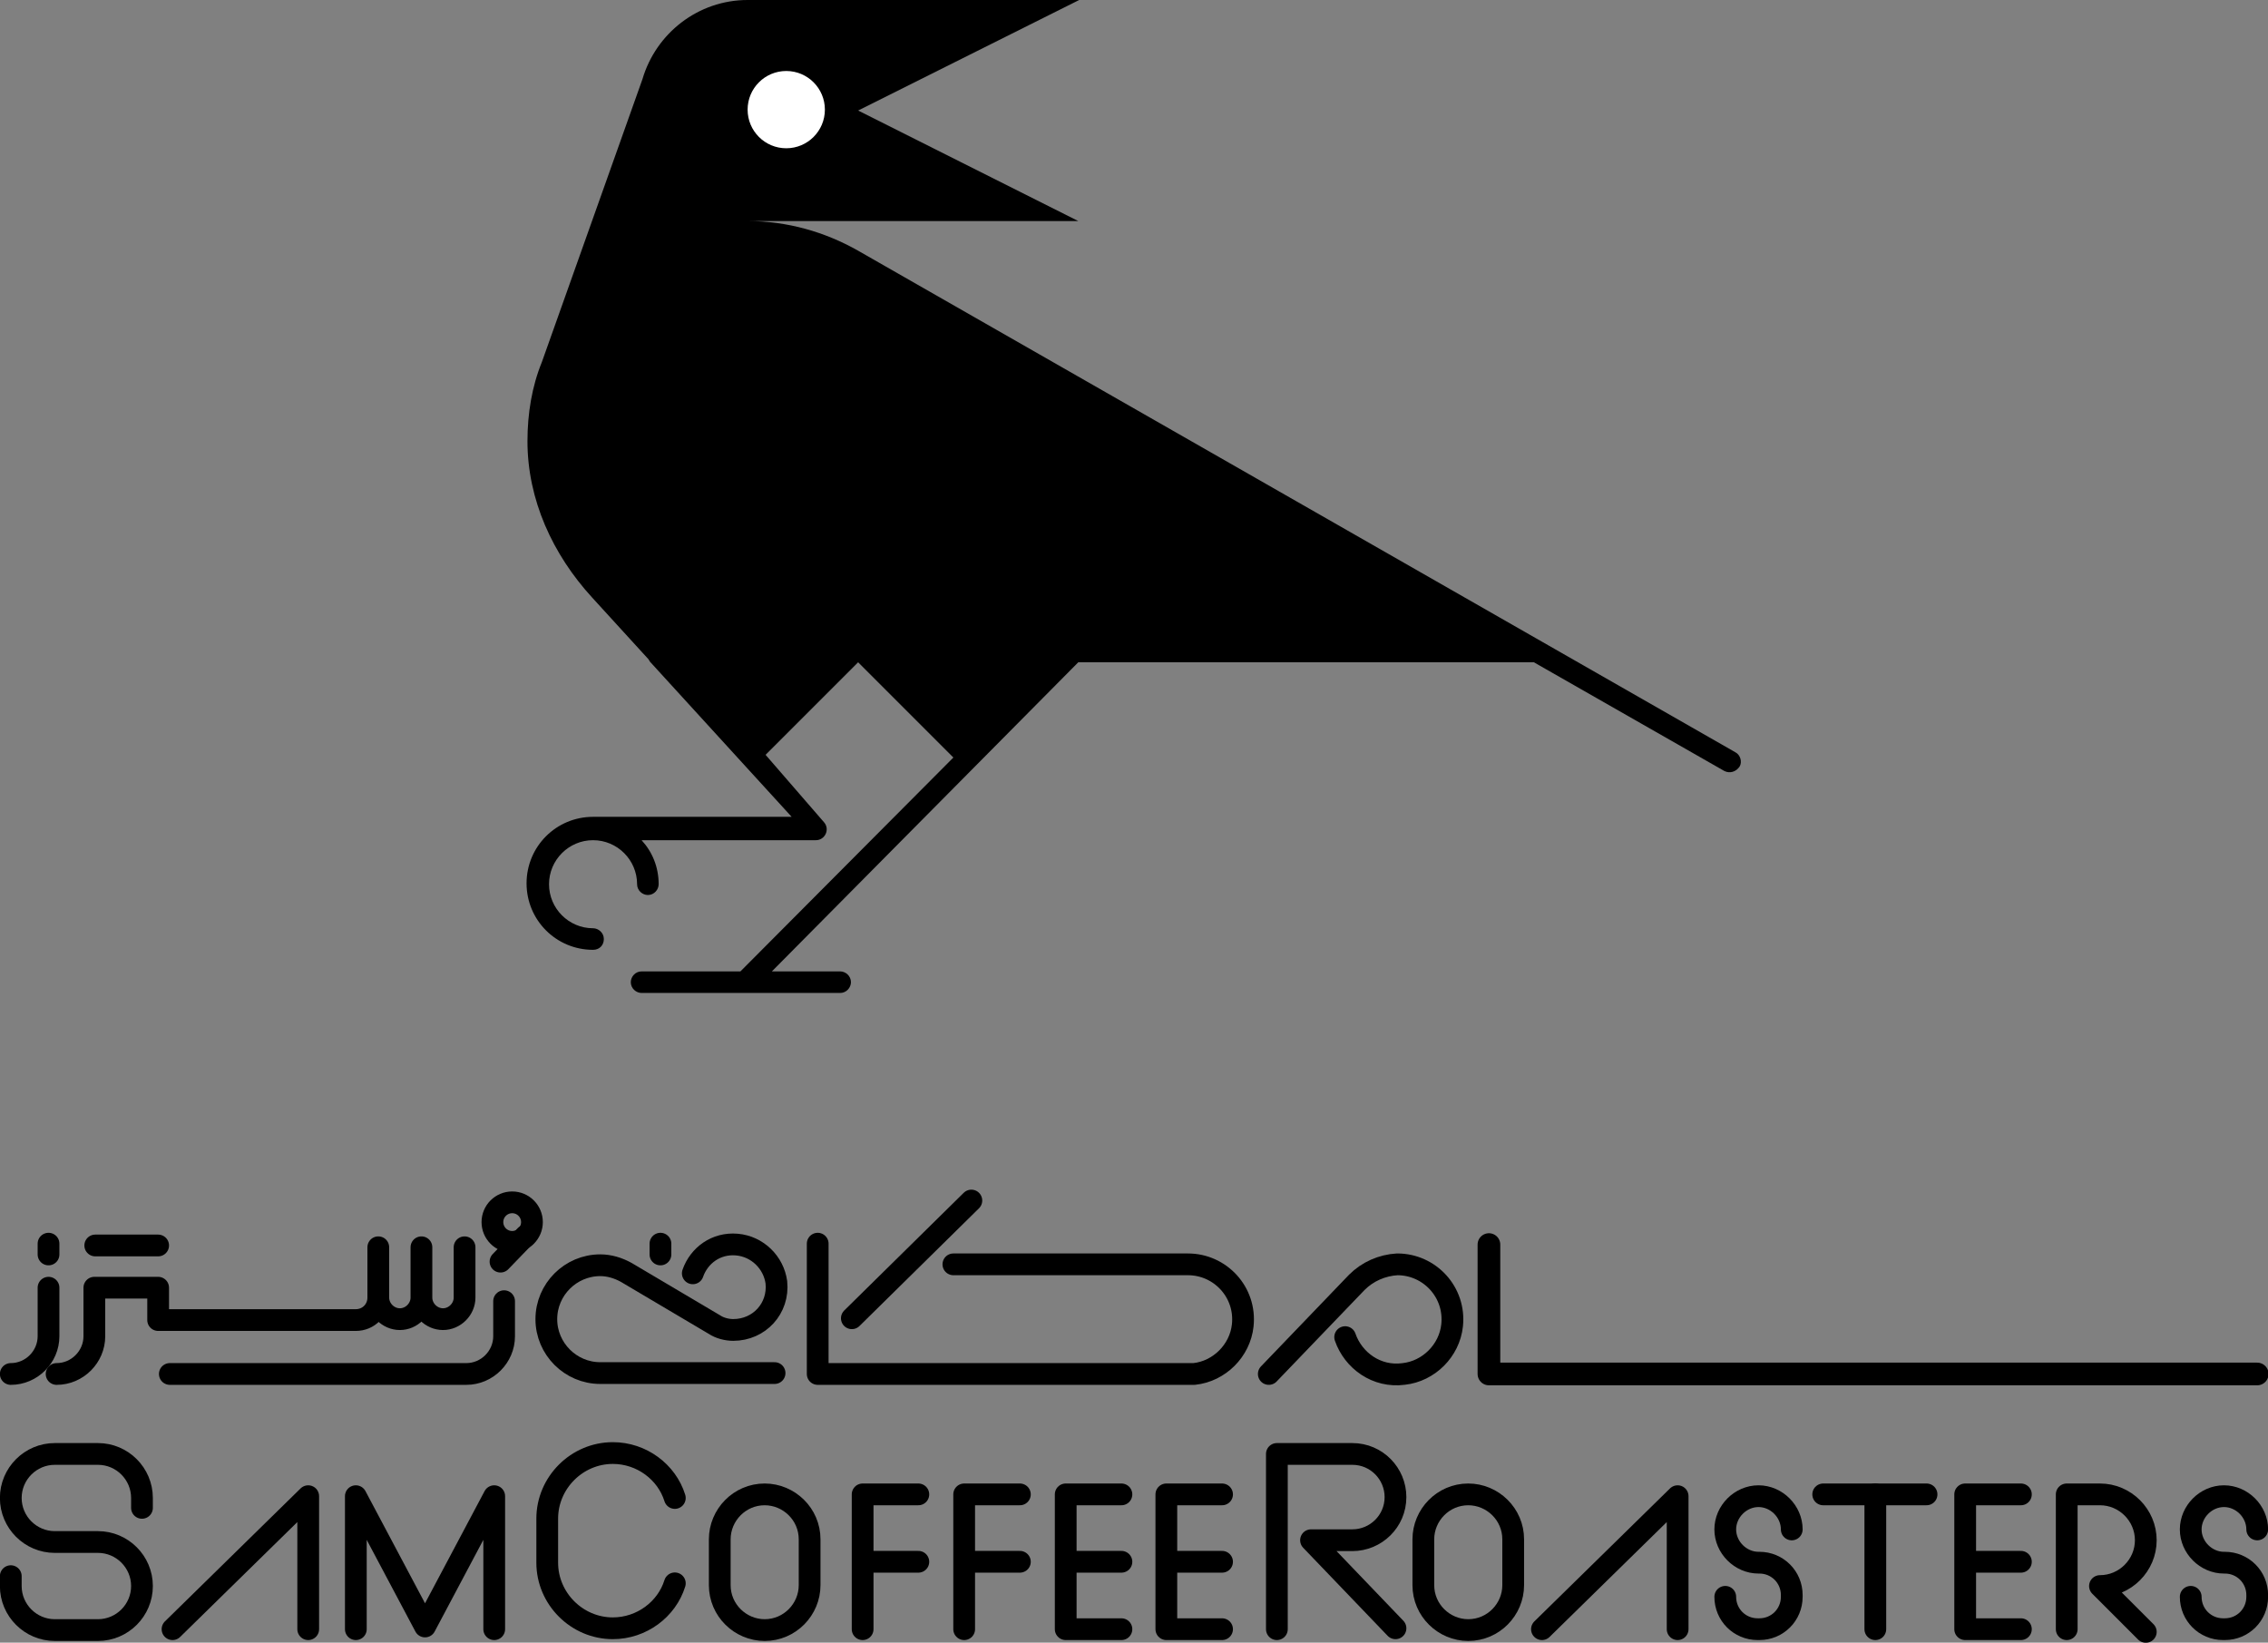 <svg xmlns="http://www.w3.org/2000/svg" xmlns:xlink="http://www.w3.org/1999/xlink" id="Layer_1" x="0px" y="0px" width="252.4px" height="182.8px" viewBox="0 0 252.4 182.8" xml:space="preserve"><rect x="0" y="0" width="252.4" height="182.8" fill="#808080" stroke="none"/> <style>.eye {opacity:1;animation: eye 3s infinite;}.blinked {opacity:0;animation: blink 3s infinite;}@keyframes eye {0% {opacity:1;}98% {opacity:1;}100% {opacity:0;}}@keyframes blink {0% {opacity:0;}98% {opacity:0;}100% {opacity:1;}}</style> <path d="M193.1,83.7L95.5,27.9c-3.7-2.1-7.9-3.3-12.3-3.3l0,0l0,0l0,0H120L95.5,12.3L120.1,0H83.2C77.7,0,73,3.7,71.5,8.8l0,0 L60.3,40.3l0,0c-1.1,2.7-1.6,5.7-1.6,8.8c0,6.5,2.8,12.6,7.2,17.4l6.3,6.9c0,0.1,0.1,0.1,0.1,0.2l15.8,17.3H66 c-4.1,0-7.4,3.3-7.4,7.4s3.3,7.4,7.4,7.4c0.7,0,1.2-0.5,1.2-1.2s-0.6-1.2-1.2-1.2c-2.7,0-4.9-2.2-4.9-4.9c0-2.7,2.2-4.9,4.9-4.9 c2.7,0,4.9,2.2,4.9,4.9c0,0.7,0.6,1.2,1.2,1.2c0.7,0,1.2-0.6,1.2-1.2c0-1.9-0.7-3.6-1.9-4.9h19.4c1,0,1.6-1.2,0.9-2L85.2,84 l10.3-10.3l10.6,10.6l-23.7,23.8h-11c-0.7,0-1.2,0.6-1.2,1.2c0,0.7,0.6,1.2,1.2,1.2h22.1c0.7,0,1.2-0.6,1.2-1.2 c0-0.7-0.6-1.2-1.2-1.2h-7.6L120,73.7h50.7l21.2,12.1c0.6,0.3,1.3,0.1,1.7-0.5C193.9,84.8,193.7,84,193.1,83.7"></path> <polyline fill="none" stroke="#000000" stroke-width="2.524" stroke-linecap="round" stroke-linejoin="round" stroke-miterlimit="10" points=" 251.2,152.9 165.7,152.9 165.7,138.5 "></polyline> <path fill="none" stroke="#000000" stroke-width="2.421" stroke-linecap="round" stroke-linejoin="round" stroke-miterlimit="10" d=" M149.7,148.8c0.9,2.6,3.5,4.5,6.5,4.1c2.8-0.3,5.1-2.6,5.4-5.4c0.4-3.7-2.5-6.8-6.1-6.8c-1.7,0.1-3.3,0.8-4.5,2l-9.8,10.2"></path> <path fill="none" stroke="#000000" stroke-width="2.421" stroke-linecap="round" stroke-linejoin="round" stroke-miterlimit="10" d=" M77.1,141.7c0.7-2,2.6-3.4,4.9-3.2s4.1,2,4.4,4.2c0.3,2.9-1.9,5.3-4.8,5.3l0,0c-0.7,0-1.5-0.2-2.1-0.6l-9.8-5.8 c-0.9-0.5-1.9-0.8-2.9-0.8l0,0c-3.3,0-6,2.7-6,6l0,0c0,3.3,2.7,6,6,6h19.4"></path> <polyline fill="none" stroke="#000000" stroke-width="2.421" stroke-linecap="round" stroke-linejoin="round" stroke-miterlimit="10" points=" 19.2,181.3 34.3,166.5 34.3,181.3 "></polyline> <polyline fill="none" stroke="#000000" stroke-width="2.421" stroke-linecap="round" stroke-linejoin="round" stroke-miterlimit="10" points=" 171.6,181.3 186.7,166.5 186.7,181.3 "></polyline> <polyline fill="none" stroke="#000000" stroke-width="2.421" stroke-linecap="round" stroke-linejoin="round" stroke-miterlimit="10" points=" 55,181.3 55,166.5 47.3,181 39.6,166.5 39.6,181.3 "></polyline> <line fill="none" stroke="#000000" stroke-width="2.421" stroke-linecap="round" stroke-linejoin="round" stroke-miterlimit="10" x1="108.1" y1="133.6" x2="94.8" y2="146.7"></line> <path fill="none" stroke="#000000" stroke-width="2.421" stroke-linecap="round" stroke-linejoin="round" stroke-miterlimit="10" d=" M106.1,140.7h26.1c3.6,0,6.5,3.1,6.1,6.8c-0.3,2.8-2.6,5.1-5.4,5.4H91v-14.5"></path> <line fill="none" stroke="#000000" stroke-width="2.421" stroke-linecap="round" stroke-linejoin="round" stroke-miterlimit="10" x1="73.5" y1="138.4" x2="73.5" y2="139.6"></line> <line fill="none" stroke="#000000" stroke-width="2.421" stroke-linecap="round" stroke-linejoin="round" stroke-miterlimit="10" x1="5.4" y1="138.4" x2="5.4" y2="139.6"></line> <line fill="none" stroke="#000000" stroke-width="2.421" stroke-linecap="round" stroke-linejoin="round" stroke-miterlimit="10" x1="17.6" y1="138.6" x2="10.6" y2="138.6"></line> <path fill="none" stroke="#000000" stroke-width="2.421" stroke-linecap="round" stroke-linejoin="round" stroke-miterlimit="10" d=" M56.1,144.8v3.9c0,2.3-1.9,4.2-4.2,4.2h-33"></path> <path fill="none" stroke="#000000" stroke-width="2.421" stroke-linecap="round" stroke-linejoin="round" stroke-miterlimit="10" d=" M51.7,138.8v5.6c0,1.3-1.1,2.4-2.4,2.4l0,0c-1.3,0-2.4-1.1-2.4-2.4v-5.6v5.6c0,1.3-1.1,2.4-2.4,2.4l0,0c-1.3,0-2.4-1.1-2.4-2.4v-5.6 v5.6c0,1.4-1.1,2.5-2.5,2.5h-22v-3.6h-7.1v5.4c0,2.3-1.9,4.2-4.2,4.2l0,0"></path> <path fill="none" stroke="#000000" stroke-width="2.421" stroke-linecap="round" stroke-linejoin="round" stroke-miterlimit="10" d=" M5.4,143.3v5.4c0,2.3-1.9,4.2-4.2,4.2l0,0"></path> <circle fill="none" stroke="#000000" stroke-width="2.421" stroke-linecap="round" stroke-linejoin="round" stroke-miterlimit="10" cx="57" cy="136" r="2.2"></circle> <line fill="none" stroke="#000000" stroke-width="2.421" stroke-linecap="round" stroke-linejoin="round" stroke-miterlimit="10" x1="58.5" y1="137.5" x2="55.7" y2="140.4"></line> <path fill="none" stroke="#000000" stroke-width="2.421" stroke-linecap="round" stroke-linejoin="round" stroke-miterlimit="10" d=" M15.8,167.8v-1.1c0-2.7-2.2-4.9-4.9-4.9H6.1c-2.7,0-4.9,2.2-4.9,4.9l0,0c0,2.7,2.2,4.9,4.9,4.9h4.8c2.7,0,4.9,2.2,4.9,4.9l0,0 c0,2.7-2.2,4.9-4.9,4.9H6.1c-2.7,0-4.9-2.2-4.9-4.9v-1.1"></path> <path fill="none" stroke="#000000" stroke-width="2.421" stroke-linecap="round" stroke-linejoin="round" stroke-miterlimit="10" d=" M142.1,181.3v-19.5h8.4c2.7,0,4.8,2.2,4.8,4.8l0,0c0,2.7-2.2,4.8-4.8,4.8h-4.6l9.4,9.8"></path> <path fill="none" stroke="#000000" stroke-width="2.421" stroke-linecap="round" stroke-linejoin="round" stroke-miterlimit="10" d=" M75.1,176.2c-0.9,2.9-3.7,5-6.9,5c-4,0-7.3-3.3-7.3-7.3V169c0-4,3.3-7.3,7.3-7.3c3.2,0,6,2.1,6.9,5"></path> <path fill="none" stroke="#000000" stroke-width="2.421" stroke-linecap="round" stroke-linejoin="round" stroke-miterlimit="10" d=" M80.1,171.3c0-2.7,2.2-5,5-5c2.7,0,5,2.2,5,5v5.1c0,2.7-2.2,5-5,5c-2.7,0-5-2.2-5-5V171.3z"></path> <path fill="none" stroke="#000000" stroke-width="2.421" stroke-linecap="round" stroke-linejoin="round" stroke-miterlimit="10" d=" M158.4,171.3c0-2.7,2.2-5,5-5c2.7,0,5,2.2,5,5v5.1c0,2.7-2.2,5-5,5c-2.7,0-5-2.2-5-5V171.3z"></path> <path fill="none" stroke="#000000" stroke-width="2.421" stroke-linecap="round" stroke-linejoin="round" stroke-miterlimit="10" d=" M102.2,166.3H96v15"></path> <line fill="none" stroke="#000000" stroke-width="2.421" stroke-linecap="round" stroke-linejoin="round" stroke-miterlimit="10" x1="97" y1="173.8" x2="102.2" y2="173.8"></line> <path fill="none" stroke="#000000" stroke-width="2.421" stroke-linecap="round" stroke-linejoin="round" stroke-miterlimit="10" d=" M113.5,166.3h-6.2v15"></path> <line fill="none" stroke="#000000" stroke-width="2.421" stroke-linecap="round" stroke-linejoin="round" stroke-miterlimit="10" x1="108.3" y1="173.8" x2="113.5" y2="173.8"></line> <path fill="none" stroke="#000000" stroke-width="2.421" stroke-linecap="round" stroke-linejoin="round" stroke-miterlimit="10" d=" M124.8,166.3h-6.2v15h6.2"></path> <line fill="none" stroke="#000000" stroke-width="2.421" stroke-linecap="round" stroke-linejoin="round" stroke-miterlimit="10" x1="119.5" y1="173.8" x2="124.8" y2="173.8"></line> <path fill="none" stroke="#000000" stroke-width="2.421" stroke-linecap="round" stroke-linejoin="round" stroke-miterlimit="10" d=" M136,166.3h-6.2v15h6.2"></path> <line fill="none" stroke="#000000" stroke-width="2.421" stroke-linecap="round" stroke-linejoin="round" stroke-miterlimit="10" x1="208.7" y1="166.3" x2="208.7" y2="181.3"></line> <path fill="none" stroke="#000000" stroke-width="2.421" stroke-linecap="round" stroke-linejoin="round" stroke-miterlimit="10" d=" M214.4,166.3h-11.5"></path> <line fill="none" stroke="#000000" stroke-width="2.421" stroke-linecap="round" stroke-linejoin="round" stroke-miterlimit="10" x1="130.8" y1="173.8" x2="136" y2="173.8"></line> <path fill="none" stroke="#000000" stroke-width="2.421" stroke-linecap="round" stroke-linejoin="round" stroke-miterlimit="10" d=" M224.9,166.3h-6.2v15h6.2"></path> <line fill="none" stroke="#000000" stroke-width="2.421" stroke-linecap="round" stroke-linejoin="round" stroke-miterlimit="10" x1="219.7" y1="173.8" x2="224.9" y2="173.8"></line> <path fill="none" stroke="#000000" stroke-width="2.421" stroke-linecap="round" stroke-linejoin="round" stroke-miterlimit="10" d=" M251.2,170.2L251.2,170.2c0-2-1.7-3.7-3.7-3.7l0,0c-2,0-3.7,1.7-3.7,3.7l0,0c0,2,1.7,3.7,3.7,3.7h0.1c2,0,3.6,1.6,3.6,3.6v0.2 c0,2-1.6,3.6-3.6,3.6h-0.2c-2,0-3.6-1.6-3.6-3.6l0,0"></path> <path fill="none" stroke="#000000" stroke-width="2.421" stroke-linecap="round" stroke-linejoin="round" stroke-miterlimit="10" d=" M199.4,170.2L199.4,170.2c0-2-1.7-3.7-3.7-3.7l0,0c-2,0-3.7,1.7-3.7,3.7l0,0c0,2,1.7,3.7,3.7,3.7h0.1c2,0,3.6,1.6,3.6,3.6v0.2 c0,2-1.6,3.6-3.6,3.6h-0.2c-2,0-3.6-1.6-3.6-3.6l0,0"></path> <path fill="none" stroke="#000000" stroke-width="2.421" stroke-linecap="round" stroke-linejoin="round" stroke-miterlimit="10" d=" M231,177.7"></path> <path fill="none" stroke="#000000" stroke-width="2.421" stroke-linecap="round" stroke-linejoin="round" stroke-miterlimit="10" d=" M230,181.3v-15h3.7c2.8,0,5.1,2.3,5.1,5.1s-2.3,5.1-5.1,5.1l5.1,5.1"></path> <rect class="blinked" x="83.2" y="11.7" fill="#FFFFFF" width="8.6" height="1"></rect> <circle class="eye" fill="#FFFFFF" cx="87.5" cy="12.2" r="4.3"></circle> </svg>